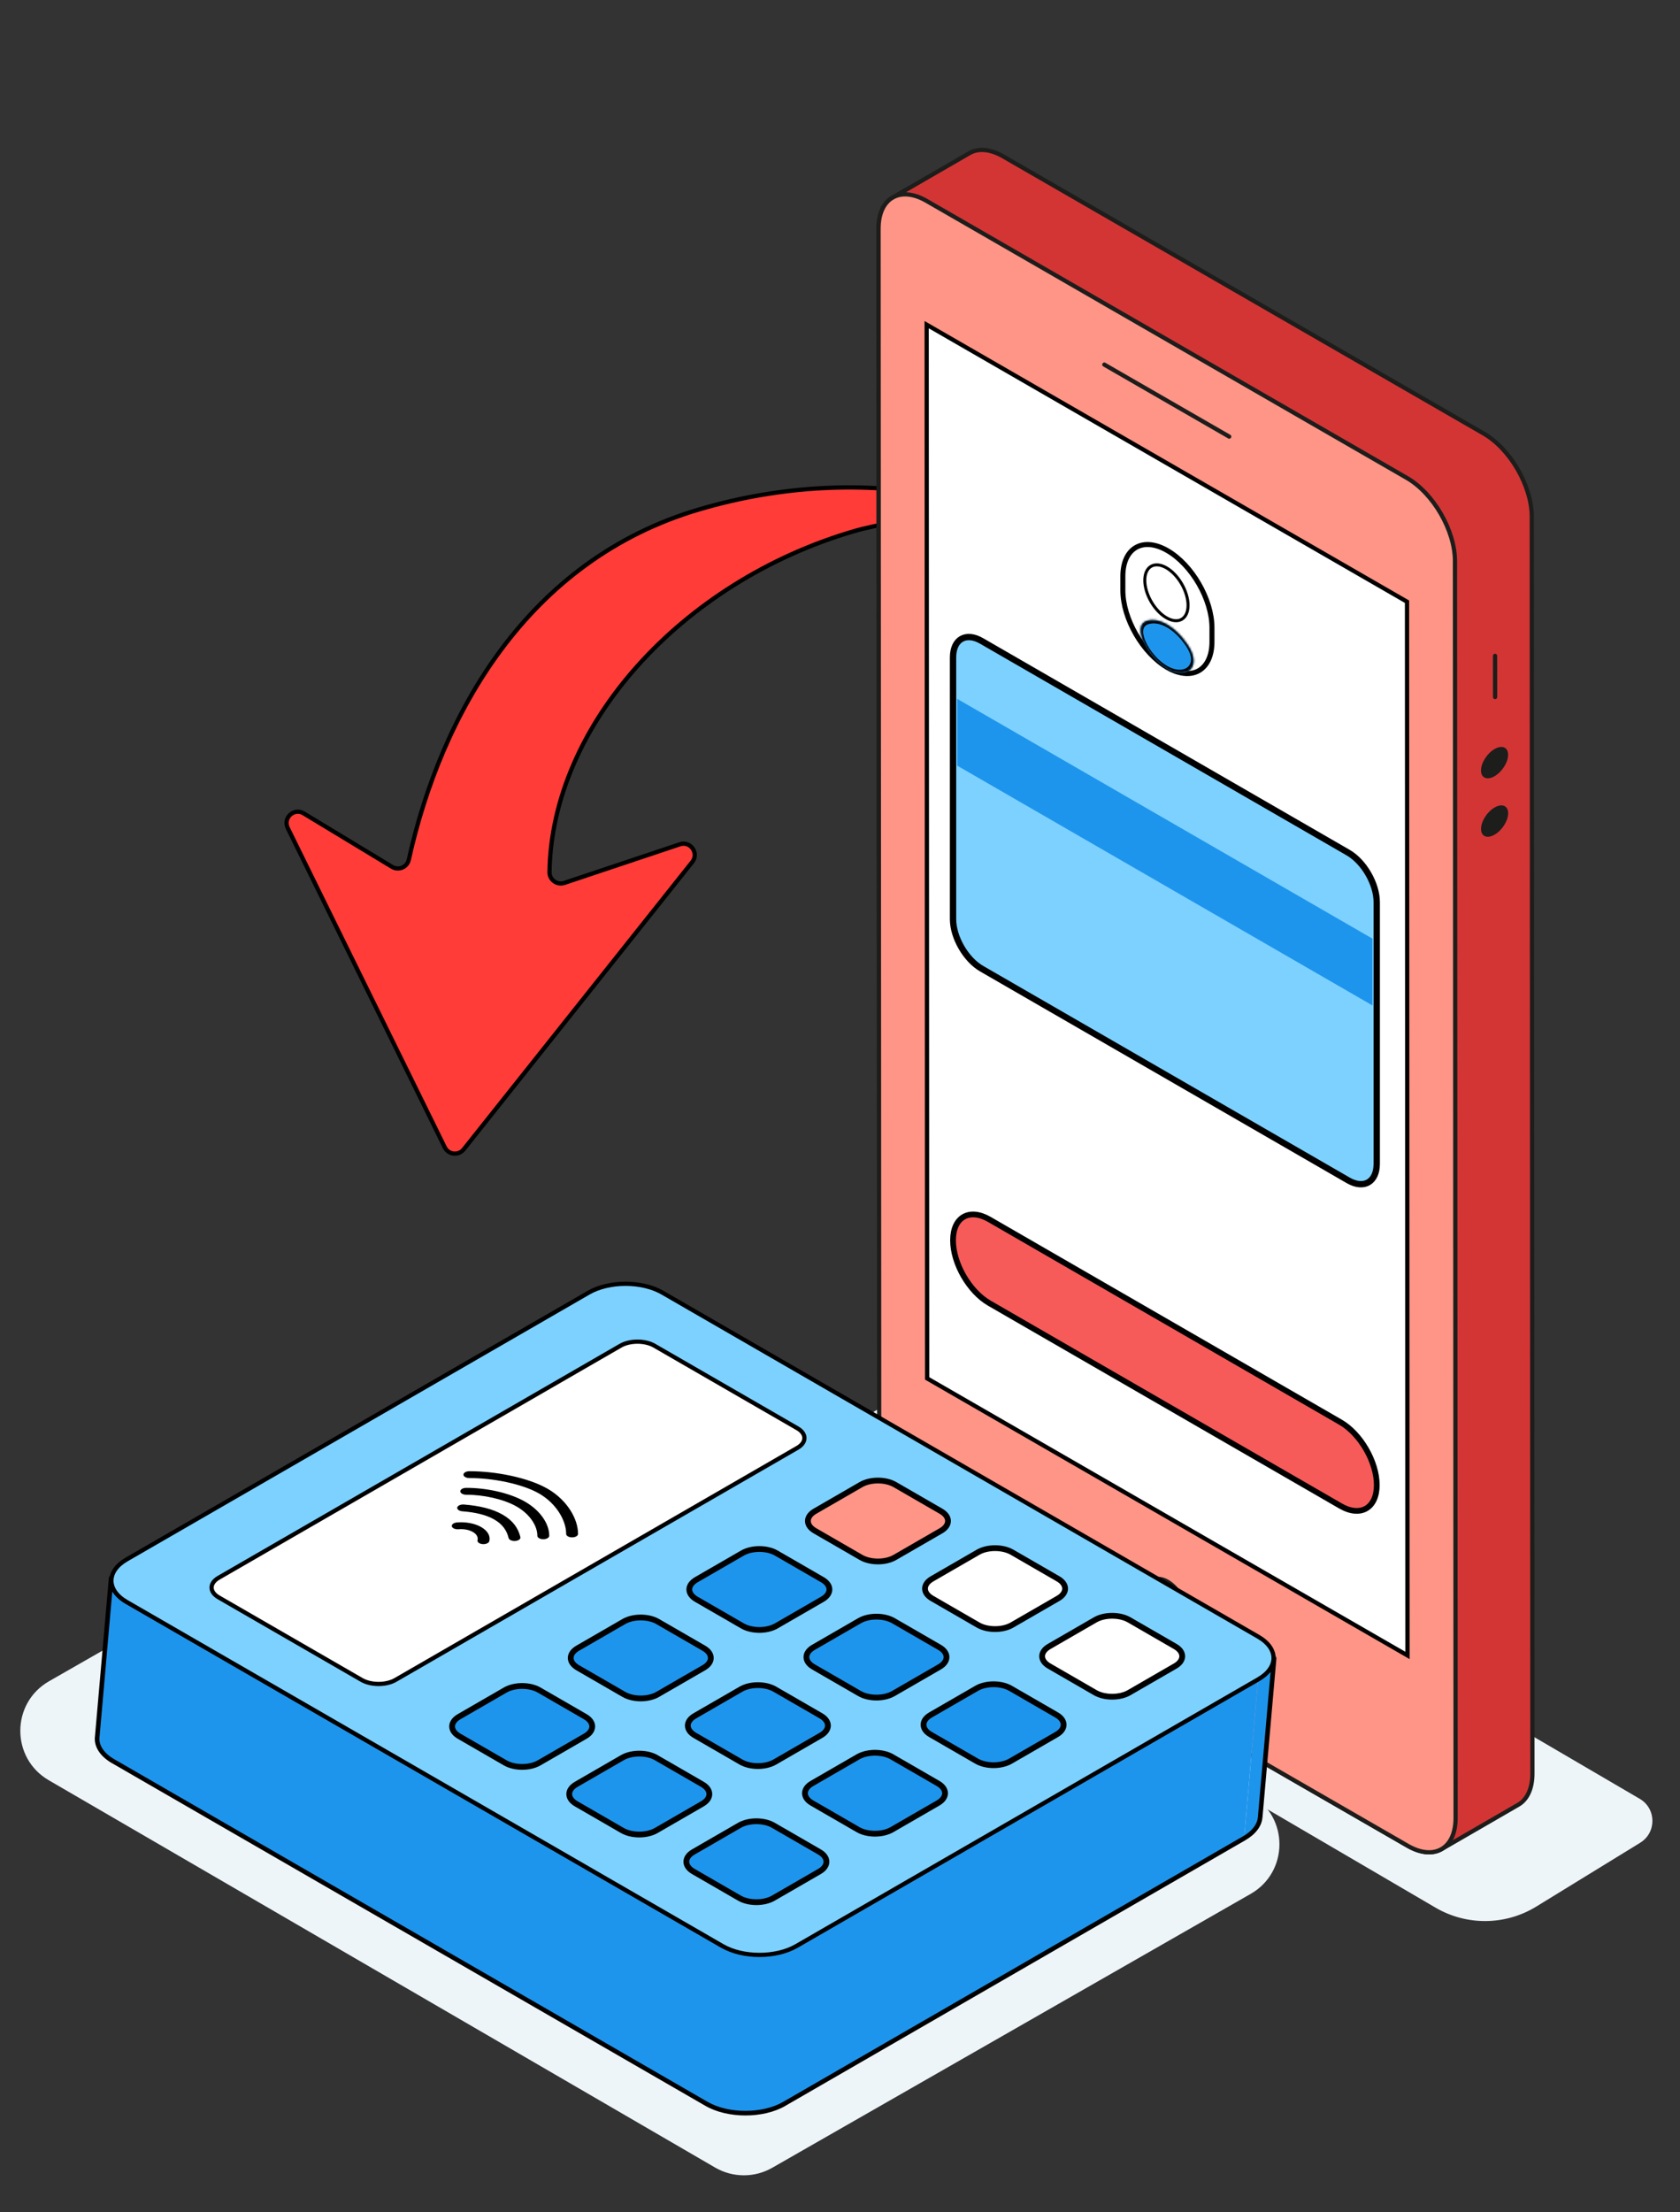 <?xml version="1.0" encoding="UTF-8"?>
<svg xmlns="http://www.w3.org/2000/svg" xmlns:xlink="http://www.w3.org/1999/xlink" viewBox="0 0 796 1048">
  <rect x="0" y="0" width="796" height="1048" fill="#333333" stroke="none"/>
  <defs>
    <style>
      .cls-1 {
        mask: url(#mask);
      }

      .cls-2 {
        fill: #eef5f8;
      }

      .cls-3, .cls-4, .cls-5, .cls-6, .cls-7, .cls-8, .cls-9 {
        stroke-width: 2px;
      }

      .cls-3, .cls-10, .cls-11, .cls-12, .cls-13, .cls-7, .cls-14, .cls-8, .cls-15, .cls-16 {
        stroke: #000;
      }

      .cls-3, .cls-15 {
        fill: #7dd1ff;
      }

      .cls-4, .cls-5, .cls-6, .cls-9 {
        stroke: #1d1d1b;
      }

      .cls-4, .cls-5, .cls-9 {
        stroke-miterlimit: 10;
      }

      .cls-4, .cls-6 {
        fill: none;
        stroke-linecap: round;
      }

      .cls-10, .cls-11, .cls-12 {
        stroke-width: 2.74px;
      }

      .cls-10, .cls-17 {
        fill: #1e95ec;
      }

      .cls-18 {
        fill: #1d1d1b;
      }

      .cls-11, .cls-9 {
        fill: #ff9586;
      }

      .cls-5 {
        fill: #d33535;
      }

      .cls-19, .cls-12, .cls-7, .cls-14, .cls-16 {
        fill: #fff;
      }

      .cls-6 {
        stroke-linejoin: round;
      }

      .cls-13 {
        fill: #f65b59;
        stroke-width: 2.71px;
      }

      .cls-14 {
        stroke-width: 2.37px;
      }

      .cls-8 {
        fill: #ff3c38;
      }

      .cls-15 {
        stroke-width: 3px;
      }

      .cls-16 {
        stroke-width: 1.42px;
      }
    </style>
    <mask id="mask" x="539.18" y="292.12" width="27.6" height="28.32" maskUnits="userSpaceOnUse">
      <g id="path-15-inside-1_723_547" data-name="path-15-inside-1 723 547">
        <path class="cls-19" d="M552.97,295.79c3.55,2.05,6.86,5.38,9.61,9.4,7.4,10.83-.28,17.07-9.61,11.69-9.33-5.39-17-20.49-9.6-22.78,2.75-.85,6.05-.37,9.6,1.68Z"/>
      </g>
    </mask>
  </defs>
  <g id="Warstwa_16" data-name="Warstwa 16">
    <path class="cls-8" d="M404.4,251.69c-81.73,23.99-143.07,92.1-144.04,161.44-.05,3.66,3.57,6.27,7.05,5.11l54.72-18.29c5.04-1.68,9.17,4.23,5.87,8.38l-108.31,136.15c-2.44,3.06-7.24,2.55-8.96-.97l-74.4-151.28c-2.35-4.78,2.99-9.68,7.55-6.92l41.86,25.32c3.11,1.88,7.17.18,7.95-3.36,15.21-68.65,55.99-142.01,137.83-166.03,39.1-11.48,78.34-13.08,114.17-6.38,6.21,1.16,5.63,10.22-.68,10.59-14.18.84-28.55,2.71-40.61,6.25Z"/>
  </g>
  <g id="Warstwa_33" data-name="Warstwa 33">
    <g>
      <path class="cls-2" d="M777.15,872.92c7.8-4.79,7.68-16.17-.22-20.79l-314.73-184.11c-14.8-8.66-33.16-8.46-47.77.51l-49.23,30.23c-7.8,4.79-7.68,16.17.22,20.79l314.73,184.12c14.8,8.66,33.16,8.46,47.77-.51l49.23-30.23Z"/>
      <path class="cls-5" d="M422.93,93.59l36.39-21.04c4.12-2.38,9.8-2.05,16.09,1.59l227.59,131.24c12.56,7.24,22.77,24.89,22.77,39.4l.3,595.39c0,7.25-2.54,12.36-6.65,14.74l-36.39,21.04c-4.12,2.38-9.81,2.03-16.09-1.59l-107.6-62.04-142.84-247.11-.24-456.9c0-7.25,2.55-12.34,6.67-14.72Z"/>
      <path class="cls-9" d="M422.93,93.59c4.12-2.38,9.8-2.05,16.09,1.59l13.65,7.86,213.94,123.38c12.56,7.24,22.77,24.89,22.77,39.4l.29,579.62v15.77c.02,7.25-2.52,12.36-6.64,14.74-4.12,2.38-9.81,2.03-16.09-1.59l-107.6-62.04-119.99-69.2c-12.56-7.24-22.77-24.89-22.77-39.4l-.07-138.52-.24-456.9c0-7.25,2.55-12.34,6.67-14.72Z"/>
      <path class="cls-7" d="M439.06,153.8l227.59,131.24.23,499.17-227.59-131.24-.23-499.17Z"/>
      <path class="cls-5" d="M543.73,754.68c0-5.98,4.21-8.41,9.39-5.43,5.18,2.98,9.4,10.28,9.4,16.26,0,5.98-4.21,8.41-9.39,5.43-5.18-2.98-9.4-10.28-9.4-16.26Z"/>
      <path class="cls-6" d="M582.41,206.83l-59.17-34.11"/>
      <path class="cls-4" d="M708.37,310.69l.02,19.5"/>
      <path class="cls-18" d="M708.15,382.52c3.55-2.05,6.44-.84,6.43,2.72,0,3.56-2.88,8.1-6.42,10.15-3.55,2.05-6.44.84-6.43-2.72,0-3.56,2.88-8.1,6.42-10.15Z"/>
      <path class="cls-18" d="M708.13,354.83c3.55-2.05,6.44-.84,6.43,2.72,0,3.56-2.88,8.1-6.42,10.15s-6.44.84-6.43-2.72c0-3.56,2.88-8.1,6.42-10.15Z"/>
      <path class="cls-13" d="M468.73,577.64l166.42,96.08c9.48,5.48,17.18,18.8,17.18,29.75s-7.69,15.39-17.18,9.92l-166.42-96.08c-9.49-5.48-17.18-18.8-17.18-29.75s7.69-15.39,17.18-9.92Z"/>
      <g>
        <path class="cls-15" d="M465.1,303.63l173.66,100.26c7.48,4.32,13.55,14.83,13.55,23.47v123.95c0,8.64-6.07,12.15-13.55,7.82l-173.66-100.26c-7.48-4.32-13.55-14.83-13.55-23.47v-123.95c0-8.64,6.07-12.15,13.55-7.82Z"/>
        <polygon class="cls-17" points="453.55 331.06 650.31 444.66 650.31 476.31 453.55 362.71 453.55 331.06"/>
      </g>
      <g>
        <path class="cls-14" d="M553.13,260.83h0c11.66,6.73,21.11,23.1,21.11,36.56v6.62c0,13.46-9.45,18.92-21.11,12.19h0c-11.66-6.73-21.11-23.1-21.11-36.56v-6.62c0-13.46,9.45-18.92,21.11-12.19Z"/>
        <path class="cls-16" d="M552.66,268.98c5.66,3.27,10.25,11.22,10.25,17.75s-4.59,9.19-10.25,5.92-10.25-11.22-10.25-17.75,4.59-9.19,10.25-5.92Z"/>
        <path class="cls-17" d="M552.97,295.79c3.55,2.05,6.86,5.38,9.61,9.4,7.4,10.83-.28,17.07-9.61,11.69-9.33-5.39-17-20.49-9.6-22.78,2.75-.85,6.05-.37,9.6,1.68Z"/>
        <g class="cls-1">
          <path d="M552.97,295.79v-1.42h0v1.42ZM552.97,295.79v1.42c3.26,1.88,6.3,4.94,8.86,8.68l.75-.69.75-.69c-2.95-4.31-6.51-7.91-10.35-10.13v1.42ZM543.37,294.11l.75,1.56c2.55-.79,5.6-.34,8.86,1.55v-2.84c-3.85-2.22-7.41-2.74-10.35-1.82l.75,1.56ZM552.97,316.89v-1.42c-4.29-2.48-8.16-7.18-10.08-11.38-.95-2.08-1.38-3.94-1.24-5.36.13-1.4.83-2.56,2.46-3.06l-.75-1.56-.75-1.56c-2.07.64-3.19,2.22-3.41,4.47-.21,2.22.47,4.91,1.68,7.56,2.4,5.27,7.04,10.81,12.08,13.72v-1.42ZM562.58,305.2l-.75.69c1.63,2.39,2.32,4.35,2.46,5.9.14,1.58-.29,2.94-1.24,3.93-1.92,1.99-5.78,2.22-10.08-.26v2.84c5.04,2.91,9.67,2.72,12.08.22,1.21-1.26,1.9-3.15,1.68-5.62-.22-2.5-1.34-5.37-3.41-8.4l-.75.69Z"/>
        </g>
      </g>
    </g>
    <g>
      <path class="cls-2" d="M592.58,897.16c18.1-10.36,18.18-36.43.15-46.9l-315.74-183.49c-8.36-4.86-18.66-4.89-27.05-.09L23.25,796.42c-18.1,10.36-18.18,36.43-.15,46.9l315.75,183.49c8.35,4.85,18.66,4.89,27.05.09l226.69-129.75Z"/>
      <g>
        <path class="cls-17" d="M378.17,921.22c-10.16,5.87-26.63,5.87-36.79,0L60.24,758.91c-5.42-3.13-7.94-7.29-7.59-11.38l-6.6,75.42c-.36,4.1,2.17,8.26,7.59,11.39l281.13,162.31c10.16,5.87,26.63,5.87,36.79,0l217.93-125.82,6.6-75.42-217.93,125.82Z"/>
        <path class="cls-17" d="M596.09,795.4l-6.6,75.42c4.74-2.74,7.27-6.27,7.59-9.86l6.6-75.42c-.31,3.59-2.84,7.12-7.59,9.86Z"/>
      </g>
      <path d="M52.65,747.53l1.09.09c.05-.6-.39-1.13-.99-1.18-.6-.05-1.13.39-1.18.99l1.09.1ZM60.24,758.91l-.54.94h0l.54-.94ZM341.37,921.22l.54-.94h0l-.54.94ZM378.17,921.22l.54.94h0l-.54-.94ZM596.09,795.4l1.09.09c.04-.4-.16-.8-.5-1.01-.34-.22-.78-.23-1.13-.02l.54.94ZM589.49,870.82l.54.94h0l-.54-.94ZM371.57,996.64l.54.94h0l-.54-.94ZM334.78,996.64l-.54.94h0l.54-.94ZM53.64,834.33l.54-.94h0l-.54.94ZM46.06,822.94l1.09.1h0l-1.09-.1ZM597.08,860.96l-1.09-.09h0l1.09.09ZM596.09,795.4l-.54-.94c-.31.18-.51.49-.54.85l1.08.1ZM603.68,785.54l1.09.09c.05-.6-.39-1.13-.99-1.18-.6-.05-1.13.39-1.18.99l1.09.1ZM52.65,747.53l-1.09-.09c-.41,4.67,2.5,9.17,8.13,12.42l.54-.94.54-.94c-5.2-3-7.35-6.83-7.05-10.34l-1.09-.09ZM60.24,758.91l-.54.94,281.13,162.31.54-.94.54-.94L60.78,757.96l-.54.94ZM341.37,921.22l-.54.94c5.28,3.05,12.14,4.55,18.94,4.55s13.66-1.49,18.94-4.55l-.54-.94-.54-.94c-4.88,2.82-11.33,4.25-17.85,4.25s-12.98-1.44-17.85-4.25l-.54.94ZM378.17,921.22l.54.94,217.93-125.82-.55-.94-.54-.94-217.93,125.82.54.94ZM589.49,870.82l-.54-.94-217.93,125.82.54.94.54.94,217.93-125.82-.54-.94ZM371.57,996.64l-.54-.94c-4.88,2.81-11.33,4.25-17.85,4.25s-12.98-1.44-17.85-4.25l-.54.94-.54.94c5.28,3.05,12.14,4.55,18.94,4.55s13.66-1.49,18.94-4.55l-.54-.94ZM334.78,996.64l.54-.94L54.19,833.39l-.54.94-.54.94,281.13,162.31.54-.94ZM53.64,834.33l.54-.94c-5.21-3.01-7.36-6.83-7.05-10.35l-1.09-.1-1.09-.09c-.41,4.67,2.5,9.17,8.13,12.42l.54-.94ZM46.06,822.94l1.09.1,6.6-75.42-1.09-.09-1.09-.1-6.6,75.42,1.09.09ZM597.08,860.96l-1.09-.09c-.27,3.11-2.49,6.38-7.05,9.01l.54.94.54.94c4.93-2.85,7.77-6.65,8.13-10.71l-1.09-.09ZM596.09,795.4l.55.94c4.93-2.85,7.77-6.65,8.13-10.71l-1.09-.09-1.09-.1c-.27,3.11-2.49,6.38-7.05,9.01l.54.94ZM603.68,785.54l-1.09-.1-6.6,75.42,1.09.09,1.09.1,6.6-75.42-1.09-.09Z"/>
      <path class="cls-3" d="M60.02,738.72l218.91-126.39c9.64-5.57,25.27-5.57,34.91,0l282.36,163.02c9.64,5.57,9.64,14.59,0,20.15l-218.91,126.39c-9.64,5.57-25.27,5.57-34.91,0L60.02,758.87c-9.64-5.57-9.64-14.59,0-20.15Z"/>
      <path class="cls-7" d="M103.58,747.42l190.43-109.94c4.43-2.56,11.61-2.56,16.04,0l67.77,39.12c4.43,2.56,4.43,6.7,0,9.26l-190.43,109.94c-4.43,2.56-11.61,2.56-16.04,0l-67.77-39.12c-4.43-2.56-4.43-6.7,0-9.26Z"/>
      <path class="cls-10" d="M217.54,813.21l21.85-12.62c4.43-2.56,11.61-2.56,16.04,0l21.85,12.62c4.43,2.56,4.43,6.7,0,9.26l-21.85,12.62c-4.43,2.56-11.61,2.56-16.04,0l-21.85-12.62c-4.43-2.56-4.43-6.7,0-9.26Z"/>
      <path class="cls-10" d="M273.73,780.77l21.85-12.62c4.43-2.56,11.61-2.56,16.04,0l21.85,12.62c4.43,2.56,4.43,6.7,0,9.26l-21.85,12.62c-4.43,2.56-11.61,2.56-16.04,0l-21.85-12.62c-4.43-2.56-4.43-6.7,0-9.26Z"/>
      <path class="cls-10" d="M329.92,748.33l21.85-12.62c4.43-2.56,11.61-2.56,16.04,0l21.85,12.62c4.43,2.56,4.43,6.7,0,9.26l-21.85,12.62c-4.43,2.56-11.61,2.56-16.04,0l-21.85-12.62c-4.43-2.56-4.43-6.7,0-9.26Z"/>
      <path class="cls-11" d="M386.11,715.89l21.85-12.62c4.43-2.56,11.61-2.56,16.04,0l21.85,12.62c4.43,2.56,4.43,6.7,0,9.26l-21.85,12.62c-4.43,2.56-11.61,2.56-16.04,0l-21.85-12.62c-4.43-2.56-4.43-6.7,0-9.26Z"/>
      <path class="cls-10" d="M273.03,845.25l21.85-12.62c4.43-2.56,11.61-2.56,16.04,0l21.85,12.62c4.43,2.56,4.43,6.7,0,9.26l-21.85,12.62c-4.43,2.56-11.61,2.56-16.04,0l-21.85-12.62c-4.43-2.56-4.43-6.7,0-9.26Z"/>
      <path class="cls-10" d="M329.22,812.81l21.85-12.62c4.43-2.56,11.61-2.56,16.04,0l21.85,12.62c4.43,2.56,4.43,6.7,0,9.26l-21.85,12.62c-4.43,2.56-11.61,2.56-16.04,0l-21.85-12.62c-4.43-2.56-4.43-6.7,0-9.26Z"/>
      <path class="cls-10" d="M385.41,780.37l21.85-12.62c4.43-2.56,11.61-2.56,16.04,0l21.85,12.62c4.43,2.56,4.43,6.7,0,9.26l-21.85,12.62c-4.43,2.56-11.61,2.56-16.04,0l-21.85-12.62c-4.43-2.56-4.43-6.7,0-9.26Z"/>
      <path class="cls-12" d="M441.6,747.92l21.85-12.62c4.43-2.56,11.61-2.56,16.04,0l21.85,12.62c4.43,2.56,4.43,6.7,0,9.26l-21.85,12.62c-4.43,2.56-11.61,2.56-16.04,0l-21.85-12.62c-4.43-2.56-4.43-6.7,0-9.26Z"/>
      <path class="cls-10" d="M328.52,877.29l21.85-12.62c4.43-2.56,11.61-2.56,16.04,0l21.85,12.62c4.43,2.56,4.43,6.7,0,9.26l-21.85,12.62c-4.43,2.56-11.61,2.56-16.04,0l-21.85-12.62c-4.43-2.56-4.43-6.7,0-9.26Z"/>
      <path class="cls-10" d="M384.71,844.85l21.85-12.62c4.43-2.56,11.61-2.56,16.04,0l21.85,12.62c4.43,2.56,4.43,6.7,0,9.26l-21.85,12.62c-4.43,2.56-11.61,2.56-16.04,0l-21.85-12.62c-4.43-2.56-4.43-6.7,0-9.26Z"/>
      <path class="cls-10" d="M440.9,812.4l21.85-12.62c4.43-2.56,11.61-2.56,16.04,0l21.85,12.62c4.43,2.56,4.43,6.7,0,9.26l-21.85,12.62c-4.43,2.56-11.61,2.56-16.04,0l-21.85-12.62c-4.43-2.56-4.43-6.7,0-9.26Z"/>
      <path class="cls-12" d="M497.09,779.96l21.85-12.62c4.43-2.56,11.61-2.56,16.04,0l21.85,12.62c4.43,2.56,4.43,6.7,0,9.26l-21.85,12.62c-4.43,2.56-11.61,2.56-16.04,0l-21.85-12.62c-4.43-2.56-4.43-6.7,0-9.26Z"/>
      <path d="M219.59,698.57c0-.9,1.25-1.63,2.8-1.63,12.35-.03,27.84,2.98,37.07,8.31l.43.25c8.97,5.36,14.02,14.13,13.99,21.16,0,.9-1.27,1.62-2.82,1.62-1.56,0-2.81-.73-2.81-1.63.03-6.28-4.58-14.21-12.39-18.89l-.38-.22c-8.04-4.64-22.04-7.39-33.07-7.36-1.56,0-2.82-.72-2.83-1.62Z"/>
      <path d="M218.1,706.45c0-.9,1.24-1.63,2.8-1.63,9.53-.03,20.62,2.36,27.93,6.58l.34.2c6.99,4.16,10.99,10.32,11.06,15.68v.26c0,.87-1.2,1.57-2.69,1.61h-.14c-1.56,0-2.81-.74-2.8-1.63.05-4.59-3.44-10.06-9.46-13.64l-.29-.17c-6.19-3.57-15.82-5.65-23.92-5.62-1.55,0-2.82-.72-2.83-1.62Z"/>
      <path d="M216.65,714.1c.21-.89,1.64-1.51,3.18-1.39,7.29.59,13.52,2.03,18.36,4.82,4.85,2.8,7.37,6.41,8.37,10.61.21.89-.86,1.71-2.41,1.83-1.54.12-2.96-.5-3.17-1.39-.86-3.62-2.95-6.55-6.77-8.76-3.81-2.2-8.87-3.4-15.16-3.9-1.54-.12-2.61-.94-2.4-1.83Z"/>
      <path d="M214.1,723.06c-.23-.89.84-1.71,2.37-1.85,4.22-.36,8.5.43,11.56,2.2,3.07,1.77,4.43,4.24,3.8,6.68-.23.89-1.66,1.5-3.2,1.37-1.54-.13-2.6-.96-2.37-1.85.37-1.43-.43-2.87-2.22-3.9-1.79-1.03-4.28-1.49-6.76-1.28-1.54.13-2.97-.48-3.2-1.37Z"/>
    </g>
  </g>
</svg>